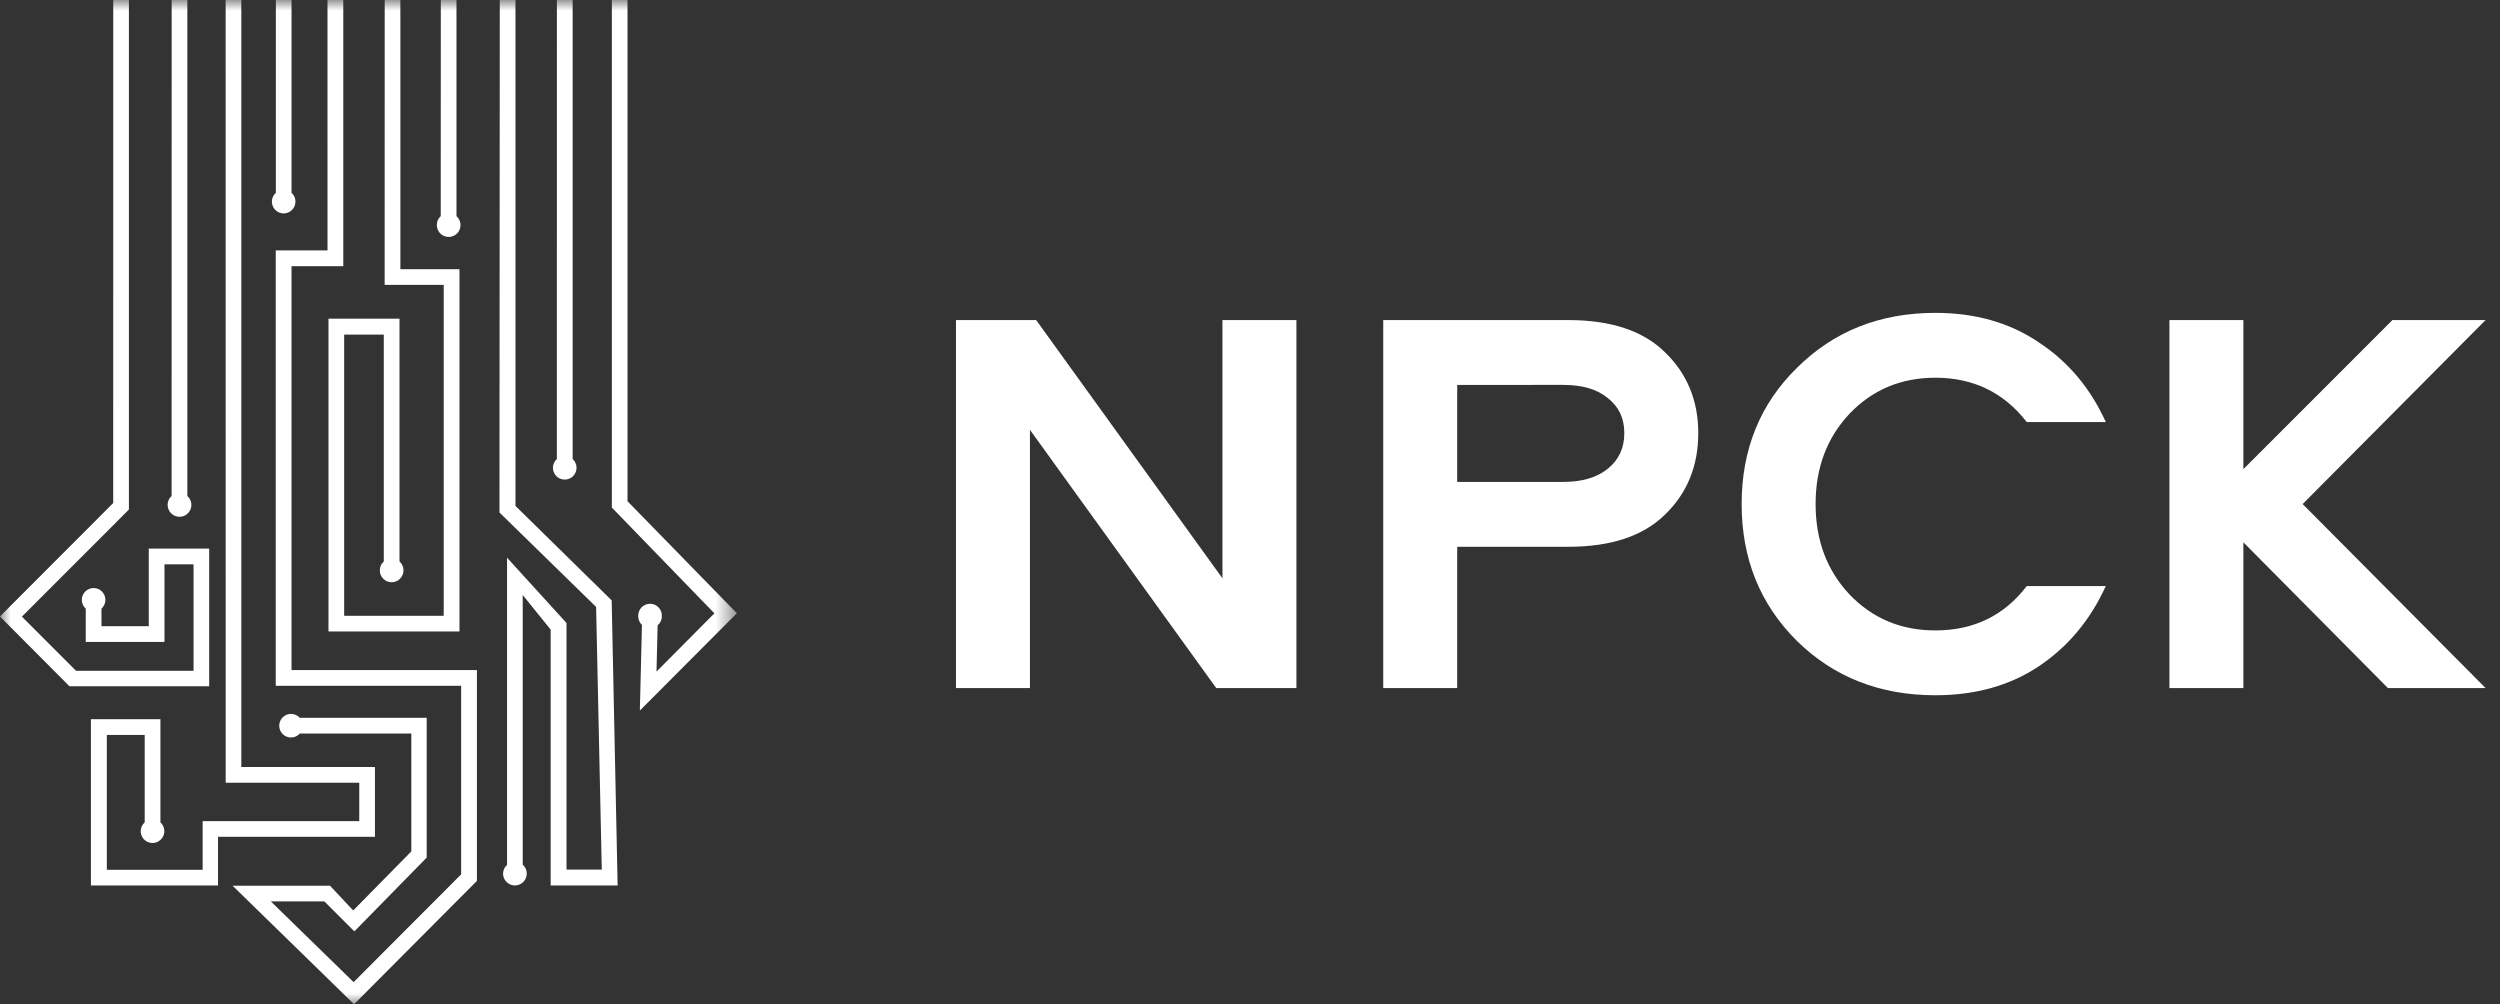 <?xml version="1.0" encoding="UTF-8"?> <svg xmlns="http://www.w3.org/2000/svg" width="117" height="47" viewBox="0 0 117 47" fill="none"><rect x="0" y="0" width="117" height="47" fill="#333333" stroke="none"/><path d="M57.211 14.979H60.672V32.201H56.92L48.201 20.115V32.201H44.74V14.979H48.492L57.211 27.066V14.979Z" fill="white"></path><path d="M68.197 18.014V22.554H73.164C74.045 22.554 74.741 22.346 75.252 21.931C75.762 21.517 76.018 20.963 76.018 20.27C76.018 19.578 75.762 19.034 75.252 18.636C74.76 18.221 74.064 18.013 73.164 18.013L68.197 18.014ZM79.479 20.272C79.479 21.811 78.959 23.082 77.92 24.085C76.898 25.088 75.392 25.589 73.402 25.589H68.197V32.203H64.736V14.98H73.402C75.393 14.98 76.899 15.481 77.92 16.484C78.959 17.487 79.479 18.749 79.479 20.27V20.272Z" fill="white"></path><path d="M90.573 14.642C92.44 14.642 94.052 15.1 95.407 16.017C96.781 16.916 97.829 18.161 98.552 19.752H94.853C93.778 18.368 92.352 17.677 90.573 17.677C88.97 17.677 87.631 18.239 86.557 19.363C85.499 20.486 84.97 21.896 84.97 23.59C84.97 25.285 85.498 26.694 86.555 27.818C87.63 28.942 88.968 29.504 90.571 29.504C92.368 29.504 93.794 28.812 94.851 27.429H98.55C97.826 29.02 96.778 30.273 95.406 31.19C94.05 32.089 92.438 32.538 90.571 32.538C87.982 32.538 85.824 31.691 84.098 29.997C82.372 28.285 81.509 26.149 81.509 23.59C81.509 21.031 82.373 18.904 84.102 17.21C85.826 15.498 87.984 14.642 90.573 14.642Z" fill="white"></path><path d="M116.325 32.201H111.754L104.99 25.38V32.201H101.529V14.979H104.99V21.956L111.965 14.979H116.325L107.764 23.59L116.325 32.201Z" fill="white"></path><mask id="mask0_1_405" style="mask-type:luminance" maskUnits="userSpaceOnUse" x="0" y="0" width="35" height="47"><path d="M34.484 0H0V47H34.484V0Z" fill="white"></path></mask><g mask="url(#mask0_1_405)"><path d="M34.485 28.699L29.368 23.458V-0.001H28.635V23.754L33.434 28.704L30.724 31.431L30.777 29.264C30.837 29.215 30.886 29.154 30.92 29.084C30.954 29.015 30.972 28.938 30.973 28.861C30.98 28.785 30.971 28.709 30.948 28.637C30.924 28.565 30.886 28.499 30.835 28.442C30.785 28.385 30.724 28.34 30.655 28.308C30.587 28.276 30.512 28.258 30.436 28.256C30.361 28.255 30.285 28.268 30.215 28.296C30.145 28.325 30.081 28.367 30.028 28.421C29.975 28.475 29.933 28.539 29.906 28.61C29.878 28.68 29.866 28.756 29.869 28.832C29.867 28.909 29.883 28.986 29.913 29.058C29.943 29.13 29.987 29.195 30.043 29.249L29.945 33.254L34.485 28.699ZM20.626 10.118C20.567 10.169 20.521 10.232 20.489 10.303C20.458 10.373 20.443 10.449 20.445 10.526C20.443 10.619 20.465 10.711 20.509 10.793C20.552 10.875 20.615 10.945 20.693 10.997C20.77 11.048 20.859 11.079 20.952 11.086C21.044 11.094 21.137 11.078 21.223 11.04C21.308 11.003 21.381 10.944 21.437 10.87C21.494 10.796 21.531 10.71 21.545 10.618C21.559 10.525 21.55 10.431 21.518 10.344C21.486 10.257 21.433 10.178 21.363 10.117V-0.001H20.63L20.626 10.118ZM23.375 23.985L27.898 28.404L28.163 40.696H26.513V29.156L23.73 26.1V40.477C23.672 40.528 23.626 40.589 23.594 40.658C23.562 40.727 23.545 40.802 23.544 40.878C23.543 40.971 23.565 41.063 23.609 41.145C23.653 41.227 23.716 41.296 23.794 41.347C23.872 41.398 23.961 41.429 24.053 41.436C24.146 41.444 24.238 41.428 24.323 41.39C24.408 41.352 24.482 41.293 24.538 41.219C24.594 41.145 24.631 41.059 24.645 40.967C24.659 40.875 24.649 40.781 24.618 40.693C24.586 40.606 24.532 40.528 24.463 40.466V27.845L25.771 29.466V41.441H28.905L28.626 28.097L24.124 23.677V-0.001H23.39L23.375 23.985ZM18.001 13.332H20.766V28.819H16.107V15.658H17.961V26.279C17.902 26.329 17.855 26.392 17.823 26.462C17.791 26.533 17.775 26.61 17.776 26.687C17.775 26.78 17.797 26.872 17.841 26.953C17.884 27.035 17.948 27.105 18.025 27.156C18.102 27.207 18.191 27.238 18.283 27.246C18.376 27.253 18.469 27.238 18.554 27.2C18.638 27.162 18.712 27.104 18.768 27.03C18.825 26.957 18.862 26.87 18.876 26.779C18.891 26.687 18.882 26.593 18.851 26.506C18.819 26.418 18.767 26.34 18.697 26.279V14.915H15.373V29.554H21.503V12.598H18.738V-0.001H18.004L18.001 13.332ZM8.031 23.213C7.973 23.264 7.926 23.327 7.894 23.398C7.862 23.469 7.845 23.546 7.845 23.624C7.845 23.717 7.867 23.808 7.911 23.89C7.955 23.973 8.02 24.043 8.099 24.094C8.176 24.145 8.265 24.176 8.358 24.183C8.45 24.191 8.543 24.175 8.628 24.137C8.713 24.099 8.786 24.04 8.842 23.966C8.899 23.892 8.936 23.805 8.95 23.713C8.964 23.622 8.954 23.527 8.922 23.44C8.89 23.353 8.837 23.275 8.768 23.214V-0.001H8.034L8.031 23.213ZM5.298 23.542L-0.002 28.851L3.251 32.118H9.79V25.676H6.962V29.307H4.749V28.485C4.807 28.432 4.853 28.369 4.884 28.298C4.916 28.227 4.932 28.15 4.932 28.073C4.932 27.981 4.909 27.89 4.865 27.81C4.821 27.729 4.758 27.66 4.68 27.61C4.603 27.56 4.515 27.53 4.424 27.523C4.332 27.516 4.24 27.532 4.156 27.57C4.072 27.607 3.999 27.665 3.944 27.738C3.888 27.811 3.851 27.897 3.837 27.988C3.823 28.079 3.831 28.172 3.862 28.259C3.893 28.345 3.945 28.423 4.013 28.485V30.042H7.697V26.411H9.058V31.393H3.558L1.025 28.858L6.033 23.847V-0.001H5.299L5.298 23.542ZM26.061 21.482C25.978 21.557 25.92 21.655 25.893 21.763C25.867 21.872 25.875 21.986 25.915 22.09C25.954 22.195 26.025 22.284 26.116 22.348C26.209 22.411 26.317 22.444 26.429 22.444C26.54 22.445 26.649 22.411 26.741 22.348C26.833 22.284 26.903 22.195 26.944 22.09C26.984 21.987 26.992 21.873 26.967 21.765C26.941 21.656 26.882 21.558 26.8 21.484V-0.001H26.063L26.061 21.482ZM12.91 9.024C12.852 9.076 12.805 9.139 12.773 9.21C12.741 9.281 12.724 9.358 12.724 9.436C12.725 9.528 12.748 9.618 12.792 9.699C12.835 9.78 12.899 9.849 12.976 9.898C13.053 9.949 13.141 9.979 13.233 9.986C13.324 9.993 13.416 9.977 13.5 9.939C13.584 9.902 13.657 9.844 13.713 9.771C13.768 9.698 13.805 9.612 13.82 9.521C13.834 9.43 13.825 9.337 13.795 9.25C13.764 9.164 13.712 9.086 13.644 9.024V-0.002H12.91V9.024ZM15.328 11.719H12.905V32.094H21.582V40.92L16.549 45.964L12.677 42.187H15.181L16.584 43.588L19.969 40.137V33.594H14.029C13.968 33.525 13.891 33.473 13.804 33.443C13.717 33.412 13.624 33.403 13.533 33.418C13.443 33.432 13.357 33.469 13.284 33.525C13.211 33.581 13.153 33.655 13.116 33.739C13.079 33.823 13.063 33.916 13.07 34.008C13.078 34.099 13.108 34.188 13.158 34.265C13.209 34.342 13.277 34.405 13.358 34.449C13.439 34.493 13.53 34.515 13.622 34.515C13.699 34.515 13.775 34.498 13.845 34.466C13.916 34.434 13.979 34.388 14.029 34.33H19.25V39.846L16.53 42.609L15.444 41.451H10.885L16.57 46.999L22.32 41.226V31.359H13.643V12.457H16.066V-0.001H15.327L15.328 11.719ZM10.56 -0.001H11.294V35.895H17.548V39.163H10.203V41.441H4.255V33.66H7.508V38.489C7.577 38.551 7.628 38.629 7.659 38.715C7.69 38.802 7.698 38.895 7.684 38.986C7.669 39.077 7.631 39.163 7.575 39.235C7.519 39.308 7.445 39.366 7.361 39.404C7.277 39.441 7.185 39.457 7.093 39.45C7.001 39.442 6.913 39.412 6.836 39.362C6.759 39.311 6.696 39.242 6.653 39.161C6.609 39.08 6.586 38.989 6.586 38.897C6.586 38.819 6.603 38.743 6.635 38.673C6.667 38.602 6.714 38.539 6.772 38.489V34.396H5V40.706H9.484V38.428H16.813V36.631H10.562L10.56 -0.001Z" fill="white"></path></g></svg> 